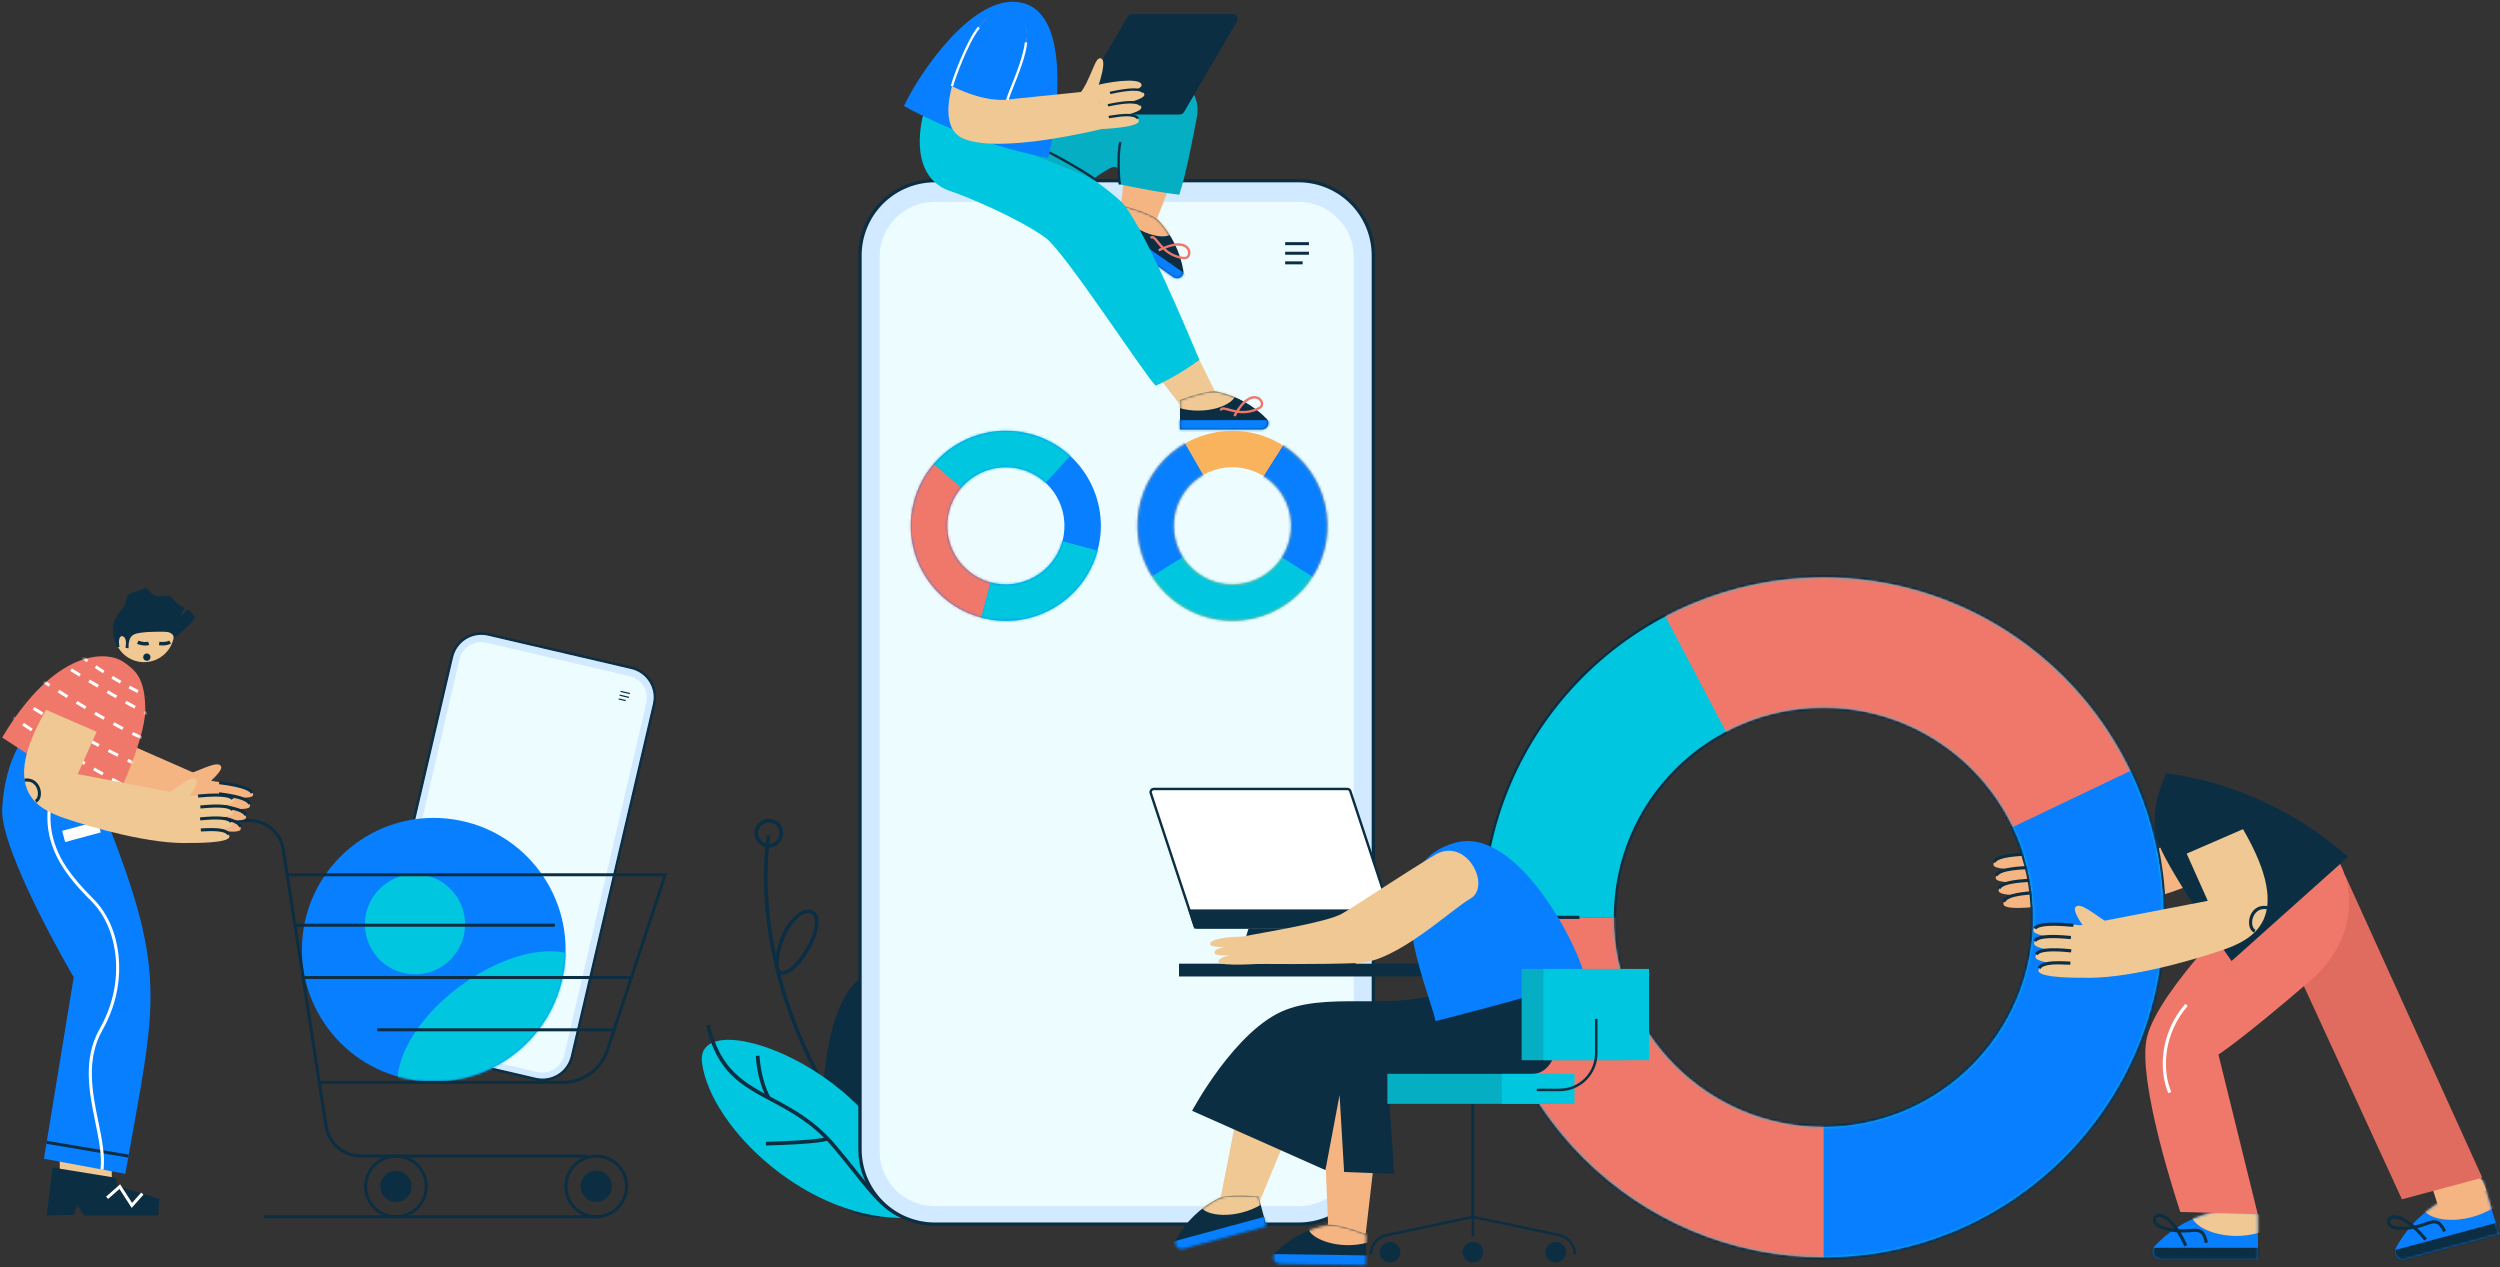 <?xml version="1.0" encoding="UTF-8"?> <svg xmlns="http://www.w3.org/2000/svg" width="1026" height="520" viewBox="0 0 1026 520" fill="none"><rect x="0" y="0" width="1026" height="520" fill="#333333" stroke="none"/> <path d="M373.168 499.824C348.542 499.824 333.864 501.868 337.755 447.167C340.48 408.896 352.044 395.789 366.22 398.462C380.396 401.136 390.212 424.78 384.624 458.45C379.839 487.074 373.168 499.824 373.168 499.824Z" fill="#0C2E43"></path> <path d="M350.545 466.466L351.782 465.566C327.54 432.101 319.171 400.527 316.425 379.935C313.445 357.615 316.236 343.019 316.267 342.871L314.764 342.575C314.733 342.723 311.896 357.513 314.892 380.063C317.657 400.865 326.088 432.714 350.545 466.466Z" fill="#0C2E43"></path> <path d="M321.278 400.093C321.487 400.094 321.696 400.075 321.902 400.037C327.418 399.096 335.955 385.957 335.955 378.412C335.955 374.72 333.91 373.299 332.034 373.202H331.794C326.84 373.202 319.366 380.927 317.807 395.865L319.34 396.023C320.905 381.009 328.251 374.736 331.809 374.736H331.963C334.105 374.848 334.427 377.087 334.427 378.412C334.427 381.678 332.612 386.479 329.688 390.932C326.891 395.19 323.737 398.171 321.651 398.528C320.987 398.641 320.158 398.574 319.606 397.041L318.159 397.552C318.896 399.648 320.256 400.093 321.278 400.093Z" fill="#0C2E43"></path> <path d="M373.167 499.823C332.177 501.526 291.657 463.097 288.104 436.175C284.551 409.254 373.167 442.903 373.167 499.823Z" fill="#00C7DF"></path> <path d="M373.039 500.554L373.3 499.021C365.274 497.625 359.374 490.217 351.205 479.972C348.649 476.797 345.806 473.198 342.636 469.502C334.278 459.753 325.209 454.917 317.203 450.648C305.521 444.421 295.43 439.038 291.345 420.552L289.847 420.879C294.08 440.061 304.463 445.592 316.482 452.003C324.365 456.205 333.301 460.97 341.471 470.499C344.625 474.175 347.483 477.764 350.003 480.928C358.387 491.485 364.44 499.082 373.039 500.554Z" fill="#0C2E43"></path> <path d="M314.841 451.032L316.186 450.29C312.065 442.847 311.707 433.369 311.707 433.272L310.174 433.323C310.204 433.721 310.542 443.261 314.841 451.032Z" fill="#0C2E43"></path> <path d="M314.35 470.126C336.706 469.523 339.702 468.148 339.968 467.994L339.201 466.665C339.119 466.701 336.026 468.005 314.309 468.593L314.35 470.126Z" fill="#0C2E43"></path> <path d="M315.515 347.809C316.683 347.809 317.825 347.463 318.796 346.814C319.767 346.165 320.523 345.243 320.97 344.164C321.417 343.085 321.534 341.898 321.306 340.753C321.079 339.607 320.516 338.555 319.69 337.729C318.865 336.904 317.812 336.341 316.667 336.113C315.522 335.886 314.334 336.003 313.255 336.449C312.177 336.896 311.254 337.653 310.606 338.624C309.957 339.595 309.61 340.737 309.61 341.905C309.612 343.47 310.234 344.971 311.341 346.078C312.448 347.185 313.95 347.808 315.515 347.809ZM315.515 337.539C316.38 337.539 317.225 337.795 317.944 338.276C318.663 338.756 319.223 339.439 319.554 340.238C319.885 341.037 319.971 341.916 319.802 342.764C319.633 343.612 319.216 344.391 318.604 345.002C317.992 345.613 317.213 346.029 316.365 346.197C315.516 346.366 314.637 346.278 313.839 345.947C313.04 345.615 312.358 345.054 311.878 344.335C311.399 343.615 311.143 342.769 311.144 341.905C311.145 340.746 311.607 339.636 312.426 338.817C313.246 337.999 314.357 337.539 315.515 337.539V337.539Z" fill="#0C2E43"></path> <path d="M850.111 350.985C842.453 345.253 834.124 337.547 831.674 340.489C829.722 342.834 843.878 356.376 843.878 356.376L850.111 350.985Z" fill="#F4B583"></path> <path d="M837.283 350.261C827.42 350.34 817.234 352.179 818.158 355.082C819.082 357.985 838.177 355.953 838.177 355.953L837.283 350.261Z" fill="#F4B583"></path> <path d="M818.865 354.105C819.998 351.608 829.277 351.285 832.324 351.181L832.28 349.873C823.071 350.191 818.703 351.294 817.675 353.565L818.865 354.105Z" fill="#0C2E43"></path> <path d="M917 325.5C898.001 342.15 880.071 351.612 880.071 351.612C880.071 351.612 843.163 351.107 837.175 350.361L838.918 371.784C838.918 371.784 872.723 371.422 886.98 367.399C911.361 360.526 937.242 341.091 937.242 341.091L917 325.5Z" fill="#F4B583"></path> <path d="M838.216 355.753C828.352 355.831 818.167 357.671 819.095 360.573C820.023 363.476 839.109 361.445 839.109 361.445L838.216 355.753Z" fill="#F4B583"></path> <path d="M819.811 359.593C820.944 357.095 830.219 356.773 833.265 356.668L833.222 355.361C824.017 355.679 819.649 356.782 818.616 359.052L819.811 359.593Z" fill="#0C2E43"></path> <path d="M839.432 360.983C829.569 361.057 819.383 362.897 820.307 365.778C821.231 368.659 840.325 366.649 840.325 366.649L839.432 360.983Z" fill="#F4B583"></path> <path d="M821.022 364.827C822.155 362.33 831.434 362.007 834.481 361.903L834.437 360.595C825.228 360.913 820.861 362.016 819.832 364.287L821.022 364.827Z" fill="#0C2E43"></path> <path d="M840.169 365.708C831.478 366.035 821.231 368.38 822.255 371.243C823.28 374.107 839.96 371.627 839.96 371.627L840.169 365.708Z" fill="#F4B583"></path> <path d="M822.952 370.284C823.784 368.223 828.309 367.469 834.842 366.967L834.742 365.66C827.332 366.227 822.834 367.085 821.74 369.787L822.952 370.284Z" fill="#0C2E43"></path> <path d="M748.869 462.037V462.049C795.897 461.78 833.938 423.574 833.938 376.482C833.938 329.224 795.627 290.914 748.369 290.914C701.111 290.914 662.801 329.224 662.801 376.482C662.801 423.74 701.111 462.037 748.369 462.037H748.869ZM748.369 236.5C825.683 236.5 888.343 299.173 888.343 376.474C888.343 453.774 825.67 516.447 748.369 516.447C671.069 516.447 608.396 453.774 608.396 376.474C608.396 299.173 671.056 236.5 748.369 236.5Z" stroke="#0C2E43"></path> <path d="M748.369 237C825.407 237 887.843 299.449 887.843 376.474C887.843 453.498 825.394 515.947 748.369 515.947C671.345 515.947 608.896 453.498 608.896 376.474C608.896 299.449 671.332 237 748.369 237ZM748.369 462.55C795.904 462.55 834.437 424.017 834.437 376.482C834.437 328.948 795.904 290.414 748.369 290.414C700.835 290.414 662.301 328.948 662.301 376.482C662.301 424.017 700.835 462.537 748.369 462.537V462.55Z" fill="#00C7DF"></path> <mask id="mask0" maskUnits="userSpaceOnUse" x="608" y="237" width="280" height="279"> <path d="M748.369 237C825.407 237 887.843 299.449 887.843 376.474C887.843 453.498 825.394 515.947 748.369 515.947C671.345 515.947 608.896 453.498 608.896 376.474C608.896 299.449 671.332 237 748.369 237ZM748.369 462.55C795.904 462.55 834.437 424.017 834.437 376.482C834.437 328.948 795.904 290.414 748.369 290.414C700.835 290.414 662.301 328.948 662.301 376.482C662.301 424.017 700.835 462.537 748.369 462.537V462.55Z" fill="white"></path> </mask> <g mask="url(#mask0)"> <path d="M585.256 376.482H748.371V539.597H585.256V376.482Z" fill="#3424C7"></path> <path d="M748.369 577.93V376.482L667.557 222.678L898.059 236.996L987.283 515.489L748.369 577.93Z" fill="#F0786B"></path> <path d="M748.37 376.482L911.197 298.77L894.796 472.615L748.37 547.895V376.482Z" fill="#077FFF"></path> <path d="M748.371 539.597H585.256L604.504 376.482H748.371V539.597Z" fill="#F0786B"></path> </g> <path d="M608.887 375.829H648.201V377.136H608.887V375.829Z" fill="#0C2E43"></path> <path d="M1002.88 492.611C992.339 498.064 986.346 506.411 983.264 512.177C982.961 512.739 982.828 513.377 982.883 514.014C982.939 514.65 983.179 515.256 983.575 515.758C983.971 516.259 984.505 516.633 985.111 516.834C985.718 517.035 986.369 517.054 986.986 516.889L1025.65 506.502L1018.93 484.247C1018.93 484.247 1007.5 490.21 1002.88 492.611Z" fill="#077FFF"></path> <mask id="mask1" maskUnits="userSpaceOnUse" x="982" y="484" width="44" height="33"> <path d="M1002.88 492.611C992.339 498.064 986.346 506.411 983.264 512.177C982.961 512.739 982.828 513.377 982.883 514.014C982.939 514.65 983.179 515.256 983.575 515.758C983.971 516.259 984.505 516.633 985.111 516.834C985.718 517.035 986.369 517.054 986.986 516.889L1025.65 506.502L1018.93 484.247C1018.93 484.247 1007.5 490.21 1002.88 492.611Z" fill="white"></path> </mask> <g mask="url(#mask1)"> <path d="M994.562 495.846C996.013 501.246 1011.36 503.199 1023.46 495.606C1035.57 488.013 1023.19 472.602 1023.19 472.602L994.562 495.846Z" fill="#F4B583"></path> <path d="M1035.27 506.634L982.104 520.909L980.184 513.758L1033.35 499.482L1035.27 506.634Z" fill="#0C2E43"></path> </g> <path d="M995.242 478.128L1000.83 495.723L1020.43 488.523L1013.37 473.412L995.242 478.128Z" fill="#F4B583"></path> <path d="M962.487 359.323L1018.73 483.328L985.758 492.198L935.007 381.848L962.487 359.323Z" fill="#E06C5F"></path> <path d="M995.015 509.174L996.021 508.302C994.793 506.81 993.484 505.387 992.099 504.039C993.48 503.695 994.666 503.285 995.703 502.924C999.251 501.69 1000.58 501.233 1002.71 505.652L1003.88 505.086C1001.27 499.611 998.872 500.439 995.276 501.69C993.853 502.208 992.397 502.632 990.918 502.959C985.225 497.903 982.065 498.6 981.089 499.036C980.569 499.251 980.137 499.635 979.861 500.126C979.586 500.617 979.484 501.187 979.572 501.743C979.76 502.889 980.841 504.314 983.286 504.571C985.699 504.846 988.138 504.772 990.53 504.349C992.13 505.856 993.629 507.468 995.015 509.174V509.174ZM989.279 503.281C987.348 503.527 985.395 503.543 983.46 503.329C981.752 503.146 981.015 502.279 980.906 501.586C980.861 501.313 980.912 501.033 981.052 500.794C981.191 500.555 981.409 500.373 981.669 500.278C981.987 500.112 984.419 499.254 989.279 503.259V503.281Z" fill="#0C2E43"></path> <path d="M908.328 497.558C896.739 500.086 888.785 506.594 884.295 511.362C883.857 511.826 883.564 512.408 883.453 513.037C883.342 513.666 883.417 514.313 883.67 514.9C883.922 515.486 884.341 515.986 884.874 516.337C885.408 516.688 886.032 516.875 886.671 516.875H926.721L926.595 498.238C926.595 498.238 913.428 496.447 908.328 497.558Z" fill="#077FFF"></path> <mask id="mask2" maskUnits="userSpaceOnUse" x="883" y="497" width="44" height="20"> <path d="M908.328 497.558C896.739 500.086 888.785 506.594 884.295 511.362C883.857 511.826 883.564 512.408 883.453 513.037C883.342 513.666 883.417 514.313 883.67 514.9C883.922 515.486 884.341 515.986 884.874 516.337C885.408 516.688 886.032 516.875 886.671 516.875H926.721L926.595 498.238C926.595 498.238 913.428 496.447 908.328 497.558Z" fill="white"></path> </mask> <g mask="url(#mask2)"> <path d="M899.477 498.535C899.477 504.122 913.79 509.993 927.45 505.8C941.11 501.607 916.24 494.202 916.24 494.202L899.477 498.535Z" fill="#F0C894"></path> <path d="M935.946 519.491H880.898V512.085H935.946V519.491Z" fill="#0C2E43"></path> </g> <path d="M896.46 511.506L897.65 510.961C896.856 509.204 895.967 507.491 894.987 505.831C896.412 505.857 897.659 505.77 898.757 505.687C902.501 505.417 903.904 505.316 904.815 510.141L906.097 509.902C904.972 503.93 902.466 504.109 898.687 504.384C897.185 504.521 895.674 504.554 894.167 504.484C889.979 498.125 886.758 497.994 885.686 498.168C885.125 498.237 884.604 498.493 884.208 498.896C883.812 499.299 883.564 499.825 883.506 500.387C883.384 501.538 884.06 503.198 886.357 504.083C888.615 504.971 890.988 505.531 893.405 505.748C894.55 507.597 895.571 509.52 896.46 511.506ZM886.139 499.441C886.945 499.441 889.286 499.877 892.45 504.327C890.522 504.064 888.631 503.572 886.819 502.863C885.215 502.244 884.731 501.215 884.801 500.522C884.829 500.247 884.952 499.991 885.148 499.797C885.345 499.603 885.602 499.483 885.877 499.459C885.964 499.445 886.051 499.44 886.139 499.441V499.441Z" fill="#0C2E43"></path> <path d="M946.247 340.746C966.697 350.156 972.42 381.616 948.125 402.498C918.696 427.778 910.437 432.764 910.437 432.764L926.564 498.238L894.816 497.405C894.816 497.405 876.615 443.586 881.165 425.516C886.208 405.466 924.127 369.085 924.127 369.085L946.247 340.746Z" fill="#F0786B"></path> <path d="M889.874 448.651L891.077 448.141C887.281 439.184 887.777 424.322 897.846 412.837L896.865 411.965C886.422 423.881 885.921 439.332 889.874 448.651Z" fill="white"></path> <path d="M963.62 351.684C928.203 320.202 889.116 317.468 889.116 317.468C889.116 317.468 880.591 333.217 886.039 346.624C891.488 360.031 915.835 394.409 915.835 394.409L963.62 351.684Z" fill="#0C2E43"></path> <path d="M864.943 378.626C859.678 375.432 853.706 369.944 851.762 372.298C849.818 374.651 860.004 386.642 860.004 386.642L864.943 378.626Z" fill="#F0C894"></path> <path d="M854.151 379.782C844.362 378.553 834.01 379.023 834.538 382.026C835.065 385.029 854.26 385.561 854.26 385.561L854.151 379.782Z" fill="#F0C894"></path> <path d="M835.666 381.412C836.102 380.701 838.482 379.18 850.873 380.401L851 379.093C836.464 377.663 835.03 379.965 834.555 380.714L835.666 381.412Z" fill="#0C2E43"></path> <path d="M854.4 385.134C844.611 383.909 834.259 384.38 834.809 387.378C835.358 390.377 854.531 390.917 854.531 390.917L854.4 385.134Z" fill="#F0C894"></path> <path d="M835.641 386.511C836.312 385.443 839.315 384.393 849.837 385.426L849.967 384.118C840.601 383.199 835.841 383.722 834.534 385.814L835.641 386.511Z" fill="#0C2E43"></path> <path d="M854.984 390.621C845.195 389.392 834.843 389.863 835.37 392.866C835.898 395.869 855.093 396.401 855.093 396.401L854.984 390.621Z" fill="#F0C894"></path> <path d="M836.229 391.99C837.68 389.667 846.92 390.573 849.954 390.874L850.084 389.567C840.932 388.669 836.438 389.183 835.122 391.31L836.229 391.99Z" fill="#0C2E43"></path> <path d="M855.093 395.416C846.432 394.588 835.963 395.56 836.604 398.532C837.245 401.505 854.099 401.256 854.099 401.256L855.093 395.416Z" fill="#F0C894"></path> <path d="M837.419 397.656C838.521 395.725 843.085 395.573 849.644 395.943L849.719 394.636C842.309 394.2 837.728 394.47 836.285 397.007L837.419 397.656Z" fill="#0C2E43"></path> <path d="M920.531 340.284C941.954 377.088 924.58 385.679 911.784 390.015C898.987 394.352 872.239 402.084 854.081 401.239L852.961 379.925L906.065 369.7L897.409 350.326L920.531 340.284Z" fill="#F0C894"></path> <path d="M925.134 382.75L925.622 381.534C924.454 381.067 923.957 379.019 924.506 376.966C924.794 375.916 926.049 372.529 930.303 373.152L930.495 371.845C926.263 371.226 923.957 373.902 923.247 376.613C922.536 379.324 923.316 382.022 925.134 382.75Z" fill="#0C2E43"></path> <path d="M532.968 74.143H383.599C366.667 74.143 352.941 87.87 352.941 104.802V471.736C352.941 488.668 366.667 502.395 383.599 502.395H532.968C549.9 502.395 563.627 488.668 563.627 471.736V104.802C563.627 87.87 549.9 74.143 532.968 74.143Z" fill="#D2EAFF"></path> <path d="M532.967 503.083H383.598C375.288 503.073 367.32 499.767 361.443 493.891C355.567 488.014 352.261 480.046 352.251 471.736V104.802C352.261 96.491 355.567 88.524 361.443 82.647C367.32 76.771 375.288 73.465 383.598 73.455H532.967C541.277 73.465 549.245 76.771 555.121 82.647C560.998 88.524 564.304 96.491 564.313 104.802V471.736C564.304 480.046 560.998 488.014 555.121 493.891C549.245 499.767 541.277 503.073 532.967 503.083V503.083ZM383.598 74.831C375.652 74.841 368.035 78.002 362.416 83.62C356.798 89.239 353.637 96.856 353.627 104.802V471.736C353.636 479.682 356.796 487.3 362.415 492.919C368.034 498.538 375.652 501.698 383.598 501.707H532.967C540.913 501.698 548.531 498.538 554.15 492.919C559.769 487.3 562.929 479.682 562.937 471.736V104.802C562.929 96.856 559.769 89.238 554.15 83.619C548.531 78 540.913 74.84 532.967 74.831H383.598Z" fill="#0C2E43"></path> <path d="M532.966 82.848H383.597C380.627 82.848 377.686 83.433 374.942 84.57C372.198 85.707 369.705 87.373 367.605 89.473C365.505 91.574 363.839 94.067 362.703 96.811C361.567 99.556 360.982 102.497 360.983 105.467V472.401C360.982 475.371 361.567 478.312 362.703 481.056C363.839 483.801 365.505 486.294 367.605 488.395C369.705 490.495 372.198 492.161 374.942 493.298C377.686 494.435 380.627 495.02 383.597 495.02H532.966C538.965 495.02 544.718 492.637 548.96 488.395C553.202 484.153 555.585 478.4 555.585 472.401V105.467C555.585 99.468 553.202 93.715 548.96 89.473C544.718 85.231 538.965 82.848 532.966 82.848Z" fill="#ECFCFF"></path> <path d="M537.201 99.376H527.432V100.607H537.201V99.376Z" fill="#0C2E43"></path> <path d="M537.201 103.315H527.433V104.546H537.201V103.315Z" fill="#0C2E43"></path> <path d="M534.604 107.258H527.433V108.489H534.604V107.258Z" fill="#0C2E43"></path> <path d="M464.795 140.903L484.305 166.135L498.639 160.651L482.811 128.645L464.795 140.903Z" fill="#F0C894"></path> <path d="M499.654 160.763C507.313 162.391 514.32 166.244 519.795 171.841C521.448 173.517 520.209 176.264 517.812 176.264H484.256V164.178C484.256 164.178 495.393 159.874 499.654 160.763Z" fill="#0C2E43"></path> <mask id="mask3" maskUnits="userSpaceOnUse" x="484" y="160" width="37" height="17"> <path d="M499.654 160.763C507.313 162.391 514.32 166.244 519.795 171.841C521.448 173.517 520.209 176.264 517.812 176.264H484.256V164.178C484.256 164.178 495.393 159.874 499.654 160.763Z" fill="white"></path> </mask> <g mask="url(#mask3)"> <path d="M507.099 161.547C507.099 166.033 495.103 170.743 483.655 167.378C472.207 164.013 493.047 158.072 493.047 158.072L507.099 161.547Z" fill="#F0C894"></path> <path d="M476.527 172.423H522.662V178.366H476.527V172.423Z" fill="#077FFF"></path> </g> <path d="M507.064 170.984C507.351 170.44 507.634 169.932 507.914 169.46C511.097 169.939 514.349 169.359 517.17 167.808C517.62 167.579 517.984 167.21 518.204 166.755C518.425 166.301 518.491 165.787 518.393 165.292C518.161 163.94 516.961 162.836 515.477 162.601C512.145 162.075 509.196 165.576 507.418 168.379C506.398 168.189 505.389 167.947 504.393 167.655C502.83 167.222 501.798 166.935 501.114 167.394C500.951 167.512 500.817 167.664 500.721 167.84C500.625 168.017 500.569 168.212 500.559 168.413L501.55 168.528C501.57 168.366 501.61 168.26 501.676 168.217C501.98 168.013 503.074 168.317 504.135 168.611C504.912 168.826 505.835 169.084 506.872 169.272C506.605 169.731 506.373 170.151 506.188 170.508L507.064 170.984ZM514.859 163.55C515.017 163.55 515.175 163.562 515.332 163.586C515.832 163.647 516.301 163.86 516.675 164.196C517.049 164.533 517.311 164.977 517.424 165.467C517.488 165.758 517.451 166.062 517.32 166.33C517.19 166.597 516.972 166.813 516.704 166.941C514.202 168.33 511.325 168.889 508.486 168.538C511.262 164.274 513.606 163.55 514.859 163.55Z" fill="#F0786B"></path> <path d="M462.869 56.568L459.894 86.17L474.779 89.909L485.711 61.923L462.869 56.568Z" fill="#F4B583"></path> <path d="M475.546 90.583C480.881 96.313 484.403 103.492 485.671 111.218C486.058 113.532 483.473 115.079 481.503 113.697L454.039 94.431L460.981 84.514C460.981 84.514 472.571 87.41 475.546 90.583Z" fill="#0C2E43"></path> <mask id="mask4" maskUnits="userSpaceOnUse" x="454" y="84" width="32" height="31"> <path d="M475.546 90.583C480.881 96.313 484.403 103.492 485.671 111.218C486.058 113.532 483.473 115.079 481.503 113.697L454.039 94.431L460.981 84.514C460.981 84.514 472.571 87.41 475.546 90.583Z" fill="white"></path> </mask> <g mask="url(#mask4)"> <path d="M481.182 95.496C478.607 99.168 466.078 96.133 458.637 86.805C451.196 77.476 471.675 84.58 471.675 84.58L481.182 95.496Z" fill="#F4B583"></path> <path d="M449.921 86.833L487.689 113.327L484.275 118.193L446.508 91.699L449.921 86.833Z" fill="#077FFF"></path> </g> <path d="M486.156 106.424C486.607 106.427 487.049 106.299 487.428 106.055C487.806 105.81 488.105 105.461 488.288 105.049C488.563 104.394 488.63 103.671 488.479 102.977C488.328 102.283 487.967 101.653 487.445 101.171C485.019 98.828 480.603 100.001 477.528 101.274C476.802 100.533 476.115 99.755 475.469 98.943C474.437 97.694 473.76 96.864 472.933 96.847C472.733 96.853 472.537 96.902 472.358 96.991C472.178 97.08 472.021 97.207 471.895 97.363L472.636 98.024C472.704 97.933 472.802 97.868 472.914 97.842C473.284 97.842 474.004 98.728 474.702 99.578C475.214 100.203 475.823 100.94 476.56 101.7C476.077 101.922 475.647 102.133 475.287 102.318L475.743 103.198C476.292 102.916 476.815 102.662 477.313 102.437C479.643 104.661 482.64 106.055 485.842 106.404C485.946 106.417 486.051 106.424 486.156 106.424V106.424ZM483.488 100.804C485.323 100.804 486.302 101.439 486.758 101.879C487.132 102.215 487.394 102.658 487.508 103.149C487.621 103.639 487.581 104.152 487.392 104.619C487.28 104.9 487.075 105.134 486.811 105.282C486.547 105.43 486.24 105.483 485.941 105.432C483.096 105.132 480.419 103.938 478.295 102.021C480.527 101.135 482.216 100.824 483.488 100.824V100.804Z" fill="#F0786B"></path> <path d="M492.223 147.699C486.612 151.826 480.603 155.382 474.286 158.314C469.218 153.104 436.879 103.248 429.137 97.625C418.228 89.691 397.072 80.742 390.351 78.564C373.38 73.053 377.346 51.897 379.33 45.507C387.485 47.269 417.127 59.279 422.965 58.839C431.451 62.584 447.173 71.166 459.771 82.418C468.256 89.989 488.652 139.27 492.223 147.699Z" fill="#00C7DF"></path> <path d="M483.984 79.912C477.799 79.225 469.833 77.777 459.595 75.695C459.073 66.634 459.076 66.277 448.498 73.506C441.1 70.078 422.522 62.971 414.919 60.244C422.191 52.31 465.142 31.649 474.894 30.988C484.646 30.327 493.075 37.93 491.257 47.675C489.439 57.421 486.629 71.979 483.984 79.912Z" fill="#05AEC2"></path> <path d="M421.438 1.773C400.797 -6.032 376.296 31.666 371 43.53C390.685 54.168 410.007 60.912 430.142 64.839C432.939 54.578 440.489 8.979 421.438 1.773Z" fill="#077FFF"></path> <path d="M459.113 75.804L460.078 75.582C459.549 73.268 459.176 62.23 460.296 58.432L459.344 58.151C458.174 62.161 458.551 73.367 459.113 75.804Z" fill="#0C2E43"></path> <path d="M462.815 6.774C463.173 6.16 463.831 5.782 464.542 5.782H505.934C507.478 5.782 508.44 7.458 507.661 8.791L485.919 46.003C485.561 46.617 484.903 46.995 484.192 46.995H442.803C441.259 46.995 440.297 45.319 441.076 43.986L462.815 6.774Z" fill="#0C2E43"></path> <path d="M401.719 11.28C391.991 25.779 383.145 50.849 394.714 56.568C409.233 63.748 452.534 52.842 452.534 52.842L450.62 35.712L443.702 37.739L413.716 40.829C413.716 40.829 416.36 35.011 421.087 17.409C424.003 6.539 410.241 -1.434 401.719 11.28Z" fill="#F0C894"></path> <path d="M402.496 10.202C396.444 18.595 391.971 27.997 390.679 35.382C405.197 42.562 413.716 40.829 413.716 40.829C413.716 40.829 416.36 35.011 421.088 17.409C424.003 6.539 411.256 -1.953 402.496 10.202Z" fill="#077FFF"></path> <path d="M442.597 39.203C448.217 32.38 449.338 22.063 452.184 24.169C454.452 25.845 449.662 38.446 449.662 38.446L442.597 39.203Z" fill="#F0C894"></path> <path d="M450.286 34.889C459.159 32.793 468.719 32.208 468.511 35.018C468.302 37.828 450.739 40.215 450.739 40.215L450.286 34.889Z" fill="#F0C894"></path> <path d="M450.901 39.041C460.055 36.823 469.899 36.115 469.648 38.942C469.397 41.768 451.298 44.39 451.298 44.39L450.901 39.041Z" fill="#F0C894"></path> <path d="M455.672 38.608C458.538 37.993 467.241 36.119 468.894 38.158L469.668 37.54C468.26 35.775 464.015 35.805 455.453 37.639L455.672 38.608Z" fill="#0C2E43"></path> <path d="M450.175 44.066C459.05 41.973 468.607 41.385 468.399 44.198C468.191 47.011 450.627 49.391 450.627 49.391L450.175 44.066Z" fill="#F0C894"></path> <path d="M454.799 43.699C457.575 43.12 466.038 41.365 467.628 43.411L468.408 42.8C467.016 41.025 462.888 41.005 454.597 42.727L454.799 43.699Z" fill="#0C2E43"></path> <path d="M450.085 48.671C457.959 47.057 467.674 46.912 467.38 49.709C467.086 52.505 451.304 52.995 451.304 52.995L450.085 48.671Z" fill="#F0C894"></path> <path d="M466.634 48.938L467.437 48.36C465.893 46.215 461.695 46.439 454.965 47.547L455.126 48.538C461.149 47.533 465.401 47.226 466.634 48.938Z" fill="#0C2E43"></path> <path d="M448.68 73.728L449.265 72.924C444.574 69.516 434.145 63.761 430.915 62.161L430.472 63.047C433.682 64.64 444.036 70.353 448.68 73.728Z" fill="#0C2E43"></path> <path d="M413.878 41.147C414.255 39.825 415.084 37.739 416.046 35.342C418.116 30.192 420.952 23.134 421.583 17.462L420.592 17.352C419.974 22.889 417.17 29.874 415.121 34.972C414.149 37.395 413.309 39.487 412.916 40.879L413.878 41.147Z" fill="white"></path> <path d="M391.161 35.491C391.842 32.516 397.478 17.171 402.103 11.597L401.339 10.962C396.622 16.651 390.883 32.261 390.196 35.269L391.161 35.491Z" fill="white"></path> <path d="M529.766 462.191L516.96 493.073L500.955 491.462L508.175 454.74L529.766 462.191Z" fill="#F0C894"></path> <path d="M499.959 491.854C492.659 495.604 486.629 501.427 482.627 508.591C481.416 510.741 483.424 513.179 485.848 512.521L519.792 503.305L516.473 491.08C516.473 491.08 504.025 489.785 499.959 491.854Z" fill="#0C2E43"></path> <mask id="mask5" maskUnits="userSpaceOnUse" x="478" y="487" width="42" height="27"> <path d="M499.959 491.854C492.659 495.604 486.629 501.427 482.627 508.591C481.416 510.741 483.424 513.179 485.848 512.521L519.792 503.305L516.473 491.08C516.473 491.08 504.025 489.785 499.959 491.854Z" fill="white"></path> </mask> <g mask="url(#mask5)"> <path d="M492.643 494.692C493.875 499.229 507.304 500.7 517.959 494.151C528.615 487.603 505.904 487.318 505.904 487.318L492.643 494.692Z" fill="#F0C894"></path> <path d="M526.555 497.297L479.888 509.967L481.52 515.979L528.187 503.309L526.555 497.297Z" fill="#077FFF"></path> </g> <path d="M566.73 452.412L560.506 506.216L545.213 506.216L542.622 444.551L566.73 452.412Z" fill="#F4B583"></path> <path d="M544.648 502.761C536.598 504.353 529.196 508.288 523.375 514.072C521.617 515.805 522.876 518.702 525.388 518.737L560.557 519.235L560.736 506.568C560.736 506.568 549.127 501.892 544.648 502.761Z" fill="#0C2E43"></path> <mask id="mask6" maskUnits="userSpaceOnUse" x="522" y="502" width="39" height="18"> <path d="M544.648 502.761C536.598 504.353 529.196 508.288 523.375 514.072C521.617 515.805 522.876 518.702 525.388 518.737L560.557 519.235L560.736 506.568C560.736 506.568 549.127 501.892 544.648 502.761Z" fill="white"></path> </mask> <g mask="url(#mask6)"> <path d="M536.834 503.472C536.767 508.173 549.27 513.288 561.318 509.931C573.366 506.573 551.613 500.039 551.613 500.039L536.834 503.472Z" fill="#F4B583"></path> <path d="M568.714 515.323L520.362 514.64L520.274 520.869L568.626 521.553L568.714 515.323Z" fill="#077FFF"></path> </g> <path d="M636.525 401.313C643.229 421.299 639.75 440.765 628.663 440.765C617.575 440.765 569.385 440.716 569.385 440.716L572.192 481.765L551.624 480.993L549.76 449.413L543.956 480.216L489.238 455.872C489.238 455.872 507.072 422.352 527.643 414.442C548.214 406.532 576.845 416.202 596.595 404.792C616.345 393.382 636.525 401.313 636.525 401.313Z" fill="#0C2E43"></path> <path d="M483.868 395.492H594.398V400.745H483.868V395.492Z" fill="#0C2E43"></path> <path d="M491.43 380.606H570.808C571.707 380.606 572.343 379.727 572.061 378.873L554.171 324.697C553.992 324.156 553.487 323.791 552.918 323.791H473.54C472.641 323.791 472.005 324.67 472.287 325.524L490.177 379.701C490.356 380.241 490.861 380.606 491.43 380.606Z" fill="white" stroke="#0C2E43"></path> <path d="M573.325 381.106H490.115L487.62 373.227H570.83L573.325 381.106Z" fill="#0C2E43"></path> <path d="M507.807 395.732H534.483L539.06 381.106H512.387L507.807 395.732Z" fill="#0C2E43"></path> <path d="M512.657 395.212H556.371V396.252H512.657V395.212Z" fill="#0C2E43"></path> <path d="M597.281 345.844C563.186 355.293 585.5 403.594 589.194 419.071C614.81 412.488 627.803 408.898 650.64 401.976C648.807 389.966 623.004 338.72 597.281 345.844Z" fill="#077FFF"></path> <path d="M562.078 514.845H563.117C563.124 513.099 563.728 511.408 564.828 510.053C565.929 508.698 567.46 507.76 569.167 507.395L604.987 499.852V446.863H603.948V499.01L568.952 506.376C567.012 506.792 565.272 507.858 564.022 509.398C562.771 510.939 562.085 512.861 562.078 514.845V514.845Z" fill="#0C2E43"></path> <path d="M603.948 499.429H604.987V507.489H603.948V499.429Z" fill="#0C2E43"></path> <path d="M570.462 518.126C568.126 518.126 566.232 516.232 566.232 513.895C566.232 511.559 568.126 509.665 570.462 509.665C572.799 509.665 574.693 511.559 574.693 513.895C574.693 516.232 572.799 518.126 570.462 518.126Z" fill="#0C2E43"></path> <path d="M645.818 514.845H646.857C646.85 512.861 646.165 510.94 644.915 509.399C643.665 507.859 641.926 506.792 639.986 506.376L604.991 499.01V446.863H603.951V499.849L639.772 507.395C641.478 507.76 643.009 508.699 644.108 510.054C645.208 511.409 645.812 513.099 645.818 514.845V514.845Z" fill="#0C2E43"></path> <path d="M638.472 518.126C636.136 518.126 634.242 516.232 634.242 513.895C634.242 511.559 636.136 509.665 638.472 509.665C640.809 509.665 642.703 511.559 642.703 513.895C642.703 516.232 640.809 518.126 638.472 518.126Z" fill="#0C2E43"></path> <path d="M604.467 518.126C602.13 518.126 600.236 516.232 600.236 513.895C600.236 511.559 602.13 509.665 604.467 509.665C606.803 509.665 608.698 511.559 608.698 513.895C608.698 516.232 606.803 518.126 604.467 518.126Z" fill="#0C2E43"></path> <path d="M667.864 435.1H624.487V397.654H667.864V435.1Z" fill="#05AEC2"></path> <path d="M676.787 435.1H633.41V397.654H676.787V435.1Z" fill="#00C7DF"></path> <path d="M639.549 453.017H569.381V440.716H639.549V453.017Z" fill="#05AEC2"></path> <path d="M646.175 453.017H616.366V440.716H646.175V453.017Z" fill="#00C7DF"></path> <path d="M630.683 447.827H640.118C644.23 447.821 648.172 446.184 651.078 443.275C653.985 440.366 655.618 436.423 655.62 432.311V418.143H654.58V432.311C654.576 436.145 653.051 439.822 650.339 442.533C647.628 445.245 643.952 446.771 640.118 446.777H630.683V447.827Z" fill="#0C2E43"></path> <path d="M603.473 368.778C612.236 363.719 601.837 343.086 588.844 350.882C575.851 358.678 557.012 371.356 550.834 374.925C544.656 378.494 519.605 382.496 509.667 384.405C500.125 386.238 508.125 395.191 516.639 395.576C516.639 395.576 541.801 395.88 557.566 395.229C573.332 394.578 595.202 373.549 603.473 368.778Z" fill="#F0C894"></path> <path d="M509.667 384.405C502.949 384.432 496.012 385.648 496.667 387.606C497.322 389.564 510.305 388.258 510.305 388.258L509.667 384.405Z" fill="#F0C894"></path> <path d="M511.03 387.835C504.529 387.901 497.808 389.155 498.431 391.106C499.055 393.057 511.626 391.681 511.626 391.681L511.03 387.835Z" fill="#F0C894"></path> <path d="M511.878 391.078C506.15 391.31 499.404 392.904 500.097 394.831C500.79 396.757 518.808 395.441 518.808 395.441L511.878 391.078Z" fill="#F0C894"></path> <path d="M259.22 274.071L200.349 260.34C193.676 258.783 187.004 262.931 185.447 269.605L151.717 414.225C150.16 420.898 154.308 427.57 160.982 429.127L219.852 442.858C226.526 444.414 233.198 440.266 234.754 433.592L268.485 288.973C270.042 282.299 265.893 275.627 259.22 274.071Z" fill="#D2EAFF"></path> <path d="M219.787 443.127L160.917 429.396C157.642 428.628 154.806 426.593 153.03 423.737C151.254 420.88 150.684 417.436 151.444 414.16L185.174 269.54C185.942 266.265 187.977 263.429 190.834 261.653C193.69 259.877 197.134 259.307 200.411 260.067L259.281 273.798C262.556 274.565 265.392 276.601 267.168 279.457C268.944 282.313 269.515 285.757 268.754 289.034L235.024 433.654C234.256 436.928 232.221 439.765 229.364 441.541C226.508 443.316 223.064 443.887 219.787 443.127V443.127ZM200.284 260.609C197.152 259.882 193.859 260.428 191.128 262.126C188.397 263.824 186.451 266.536 185.717 269.666L151.986 414.286C151.259 417.419 151.804 420.712 153.502 423.443C155.2 426.174 157.912 428.12 161.043 428.854L219.914 442.584C223.047 443.312 226.34 442.766 229.071 441.068C231.802 439.37 233.748 436.658 234.481 433.527L268.212 288.907C268.939 285.775 268.394 282.482 266.696 279.751C264.998 277.02 262.286 275.074 259.155 274.34L200.284 260.609Z" fill="#0C2E43" stroke="#0C2E43" stroke-width="0.5"></path> <path d="M258.418 277.499L199.547 263.768C198.376 263.495 197.163 263.456 195.977 263.651C194.791 263.847 193.656 264.275 192.635 264.91C191.614 265.544 190.728 266.374 190.028 267.351C189.328 268.328 188.827 269.434 188.555 270.604L154.824 415.224C154.551 416.395 154.511 417.608 154.706 418.794C154.902 419.98 155.329 421.116 155.964 422.137C156.598 423.158 157.428 424.043 158.405 424.744C159.382 425.444 160.487 425.945 161.658 426.218L220.528 439.949C222.893 440.5 225.379 440.09 227.441 438.808C229.503 437.526 230.971 435.478 231.523 433.113L265.253 288.493C265.805 286.129 265.394 283.642 264.112 281.581C262.831 279.519 260.782 278.051 258.418 277.499Z" fill="#ECFCFF"></path> <path d="M258.567 284.403L254.717 283.505L254.604 283.99L258.454 284.888L258.567 284.403Z" fill="#0C2E43"></path> <path d="M258.205 285.955L254.355 285.057L254.242 285.542L258.092 286.44L258.205 285.955Z" fill="#0C2E43"></path> <path d="M256.819 287.271L253.993 286.611L253.88 287.096L256.706 287.756L256.819 287.271Z" fill="#0C2E43"></path> <path d="M231.506 397.867C235.978 368.323 215.652 340.748 186.108 336.276C156.564 331.804 128.989 352.129 124.517 381.673C120.045 411.217 140.371 438.793 169.915 443.264C199.459 447.736 227.034 427.411 231.506 397.867Z" fill="#077FFF"></path> <mask id="mask7" maskUnits="userSpaceOnUse" x="116" y="328" width="124" height="124"> <path d="M231.506 397.867C235.978 368.323 215.652 340.748 186.108 336.276C156.564 331.804 128.989 352.129 124.517 381.673C120.045 411.217 140.371 438.793 169.915 443.264C199.459 447.736 227.034 427.411 231.506 397.867Z" fill="white"></path> </mask> <g mask="url(#mask7)"> <path d="M219.201 445.646C240.181 430.183 250.416 408.458 242.061 397.124C233.707 385.789 209.927 389.136 188.947 404.6C167.968 420.063 157.733 441.788 166.087 453.122C174.442 464.457 198.222 461.11 219.201 445.646Z" fill="#00C7DF"></path> </g> <path d="M182.506 395.863C191.641 389.13 193.588 376.267 186.855 367.133C180.122 357.998 167.259 356.051 158.124 362.784C148.99 369.517 147.043 382.38 153.776 391.515C160.509 400.649 173.372 402.596 182.506 395.863Z" fill="#00C7DF"></path> <path d="M240.914 475.086H148.255C144.61 475.102 141.08 473.806 138.313 471.433C135.545 469.061 133.724 465.771 133.183 462.166L115.627 348.675C115.152 345.526 113.56 342.654 111.142 340.582C108.724 338.51 105.641 337.377 102.457 337.39H82.113V336.136H102.452C105.933 336.121 109.303 337.358 111.948 339.62C114.593 341.883 116.336 345.021 116.86 348.462L134.416 461.953C134.914 465.261 136.585 468.28 139.126 470.458C141.666 472.635 144.905 473.825 148.251 473.811H240.914V475.086Z" fill="#0C2E43"></path> <path d="M167.041 491.45C169.55 488.941 169.55 484.873 167.041 482.364C164.532 479.855 160.464 479.855 157.955 482.364C155.446 484.873 155.446 488.941 157.955 491.45C160.464 493.959 164.532 493.959 167.041 491.45Z" fill="#0C2E43"></path> <path d="M162.5 499.981C159.914 499.98 157.387 499.212 155.237 497.775C153.088 496.338 151.413 494.296 150.424 491.907C149.435 489.518 149.176 486.889 149.681 484.353C150.186 481.817 151.432 479.488 153.261 477.66C155.089 475.832 157.419 474.587 159.955 474.083C162.491 473.578 165.12 473.838 167.509 474.827C169.897 475.817 171.939 477.493 173.376 479.643C174.812 481.793 175.579 484.32 175.579 486.906C175.574 490.373 174.195 493.697 171.743 496.148C169.291 498.599 165.967 499.977 162.5 499.981V499.981ZM162.5 475.086C160.162 475.086 157.877 475.78 155.934 477.08C153.991 478.379 152.476 480.226 151.582 482.386C150.688 484.546 150.455 486.922 150.911 489.215C151.368 491.508 152.494 493.613 154.147 495.266C155.801 496.919 157.907 498.044 160.2 498.5C162.493 498.956 164.869 498.721 167.029 497.827C169.188 496.932 171.034 495.417 172.333 493.473C173.632 491.529 174.325 489.244 174.325 486.906C174.321 483.771 173.074 480.766 170.857 478.55C168.641 476.334 165.635 475.088 162.5 475.086V475.086Z" fill="#0C2E43"></path> <path d="M250.755 489.042C251.958 485.704 250.226 482.023 246.888 480.82C243.55 479.618 239.869 481.349 238.667 484.687C237.464 488.026 239.196 491.706 242.534 492.909C245.872 494.111 249.553 492.38 250.755 489.042Z" fill="#0C2E43"></path> <path d="M244.7 499.981C242.114 499.98 239.586 499.212 237.437 497.775C235.287 496.338 233.612 494.296 232.623 491.907C231.634 489.518 231.376 486.889 231.881 484.353C232.386 481.817 233.632 479.488 235.46 477.66C237.289 475.832 239.619 474.587 242.155 474.083C244.691 473.578 247.319 473.838 249.708 474.827C252.097 475.817 254.139 477.493 255.575 479.643C257.012 481.793 257.778 484.32 257.778 486.906C257.775 490.373 256.396 493.698 253.944 496.149C251.492 498.6 248.167 499.978 244.7 499.981V499.981ZM244.7 475.086C242.362 475.086 240.077 475.78 238.134 477.08C236.19 478.379 234.676 480.226 233.782 482.386C232.888 484.546 232.654 486.922 233.111 489.215C233.567 491.508 234.694 493.613 236.347 495.266C238 496.919 240.106 498.044 242.399 498.5C244.692 498.956 247.069 498.721 249.228 497.827C251.388 496.932 253.234 495.417 254.533 493.473C255.831 491.529 256.524 489.244 256.524 486.906C256.521 483.771 255.274 480.766 253.057 478.55C250.84 476.334 247.834 475.088 244.7 475.086V475.086Z" fill="#0C2E43"></path> <path d="M230.974 444.832H131.189V443.578H230.974C234.909 443.588 238.746 442.352 241.935 440.047C245.124 437.742 247.501 434.486 248.726 430.746L272.133 359.63H117.897V358.376H273.83L249.896 431.139C248.591 435.126 246.057 438.598 242.658 441.058C239.26 443.517 235.17 444.838 230.974 444.832V444.832Z" fill="#0C2E43"></path> <path d="M227.731 379.079H121.429V380.333H227.731V379.079Z" fill="#0C2E43"></path> <path d="M259.096 400.543H124.38V401.797H259.096V400.543Z" fill="#0C2E43"></path> <path d="M252.036 422.006H154.834V423.26H252.036V422.006Z" fill="#0C2E43"></path> <path d="M45.874 470.847H24.519V489.535H45.874V470.847Z" fill="#F0C894"></path> <path d="M40.675 328.829C69.599 400.409 64.24 408.906 51.429 481.74L18.037 475.554L30.254 401.061C30.254 401.061 -0.204 349.151 0.895 331.65C1.994 314.149 8.001 305.677 8.001 305.677L40.675 328.829Z" fill="#077FFF"></path> <path d="M21.56 479.14L19.144 498.84L30.35 498.547L31.667 494.447L34.597 498.84H64.913L65.423 492.031L48.144 486.685L47.63 483.387L21.56 479.14Z" fill="#0C2E43"></path> <path d="M54.042 495.726L49.03 487.951L44.365 492.039L43.538 491.099L49.298 486.049L54.201 493.661L57.937 489.443L58.878 490.275L54.042 495.726Z" fill="white"></path> <path d="M19.25 468.188L19.041 469.424L52.618 475.079L52.826 473.843L19.25 468.188Z" fill="#0C2E43"></path> <path d="M42.497 480.043L41.243 479.897C41.907 474.212 40.553 467.583 39.115 460.565C36.637 448.444 33.824 434.7 40.925 422.182C46.104 413.057 48.365 402.954 47.467 392.952C46.631 383.656 43.107 375.472 37.544 369.904C31.345 363.71 25.159 356.801 21.865 348.249C17.827 337.799 18.831 326.931 24.933 315.132L26.049 315.709C20.122 327.182 19.136 337.678 23.035 347.801C24.933 352.721 28.11 358.702 38.43 369.018C44.202 374.795 47.855 383.255 48.716 392.843C49.636 403.092 47.32 413.45 42.029 422.8C35.161 434.922 37.92 448.406 40.357 460.314C41.824 467.437 43.182 474.158 42.497 480.043Z" fill="white"></path> <path d="M40.104 337.01L25.488 340.973L26.736 345.576L41.352 341.613L40.104 337.01Z" fill="white"></path> <path d="M77.942 317.431C83.179 315.684 89.487 312.081 90.716 314.505C91.945 316.929 80.663 325.398 80.663 325.398L77.942 317.431Z" fill="#F4B583"></path> <path d="M87.138 320.582C95.915 321.456 104.885 323.926 103.807 326.434C102.728 328.942 85.879 325.598 85.879 325.598L87.138 320.582Z" fill="#F4B583"></path> <path d="M102.925 325.707C102.678 325.005 100.919 323.199 89.876 321.824L90.034 320.57C103.042 322.212 103.828 324.52 104.108 325.28L102.925 325.707Z" fill="#0C2E43"></path> <path d="M85.859 325.209C94.636 326.083 103.602 328.553 102.528 331.061C101.454 333.569 84.596 330.225 84.596 330.225L85.859 325.209Z" fill="#F4B583"></path> <path d="M101.93 330.158C101.562 329.101 99.159 327.596 89.784 326.396L89.938 325.142C98.298 326.204 102.382 327.613 103.113 329.74L101.93 330.158Z" fill="#0C2E43"></path> <path d="M84.258 329.887C93.036 330.76 102.001 333.231 100.927 335.738C99.853 338.246 82.996 334.902 82.996 334.902L84.258 329.887Z" fill="#F4B583"></path> <path d="M100.342 334.827C99.811 333.301 95.865 332.064 88.609 331.149L88.763 329.895C96.969 330.931 100.789 332.282 101.525 334.405L100.342 334.827Z" fill="#0C2E43"></path> <path d="M83.204 334.037C90.929 335.036 99.882 337.962 98.733 340.432C97.583 342.903 82.908 339.337 82.908 339.337L83.204 334.037Z" fill="#F4B583"></path> <path d="M98.164 339.534C97.558 337.536 92.852 336.482 87.857 335.638L88.066 334.384C94.645 335.496 98.599 336.633 99.351 339.153L98.164 339.534Z" fill="#0C2E43"></path> <path d="M36.996 272.886C10.968 300.778 24.431 311.734 34.752 318.062C45.072 324.39 66.894 336.453 82.92 339.337L88.136 320.946L43.797 301.464L55.199 286.253L36.996 272.886Z" fill="#F4B583"></path> <path d="M24.557 309.109L24.36 307.855C25.451 307.684 26.279 306.012 26.204 304.131C26.166 303.161 25.744 299.984 21.936 299.683L22.036 298.429C25.886 298.73 27.361 301.66 27.47 304.076C27.558 306.676 26.308 308.829 24.557 309.109Z" fill="#0C2E43"></path> <path d="M0.895 302.655C22.609 266.29 43.592 266.867 50.656 271.649C55.563 274.968 59.609 278.37 59.609 291.336C59.609 304.302 45.815 332.215 45.815 332.215L0.895 302.655Z" fill="#F0786B"></path> <mask id="mask8" maskUnits="userSpaceOnUse" x="0" y="269" width="60" height="64"> <path d="M0.895 302.655C22.609 266.29 43.592 266.867 50.656 271.649C55.563 274.968 59.609 278.37 59.609 291.336C59.609 304.302 45.815 332.215 45.815 332.215L0.895 302.655Z" fill="white"></path> </mask> <g mask="url(#mask8)"> <path d="M63.663 287.859C62.459 287.332 61.218 286.768 59.968 286.187L60.503 285.054C61.757 285.639 62.973 286.199 64.165 286.726L63.663 287.859ZM56.323 284.389C55.136 283.787 53.928 283.135 52.733 282.504L53.331 281.401C54.513 282.044 55.713 282.655 56.892 283.269L56.323 284.389ZM49.188 280.531C48.022 279.863 46.848 279.169 45.698 278.466L46.35 277.396C47.491 278.09 48.657 278.78 49.815 279.44L49.188 280.531ZM42.241 276.318C41.113 275.595 39.972 274.843 38.856 274.086L39.558 273.049C40.666 273.798 41.798 274.546 42.902 275.265L42.241 276.318ZM35.554 271.787C34.45 271.001 33.351 270.195 32.281 269.388L33.037 268.389C34.099 269.187 35.19 269.986 36.281 270.767L35.554 271.787Z" fill="white"></path> <path d="M62.756 294.96C61.61 294.35 60.323 293.656 58.919 292.895L59.516 291.796C60.917 292.552 62.204 293.242 63.345 293.852L62.756 294.96ZM55.098 290.805C53.882 290.136 52.59 289.43 51.29 288.715L51.905 287.62C53.217 288.356 54.488 289.058 55.704 289.731L55.098 290.805ZM47.499 286.554C46.245 285.848 44.991 285.125 43.737 284.385L44.364 283.298C45.638 284.037 46.892 284.758 48.126 285.463L47.499 286.554ZM39.976 282.186C38.73 281.451 37.483 280.707 36.235 279.954L36.883 278.88C38.128 279.632 39.371 280.375 40.611 281.108L39.976 282.186ZM32.519 277.68C31.24 276.886 30.011 276.109 28.828 275.361L29.505 274.303C30.667 275.047 31.904 275.825 33.179 276.615L32.519 277.68ZM25.171 272.987C23.917 272.151 22.696 271.315 21.559 270.541L22.274 269.509C23.402 270.295 24.61 271.11 25.864 271.942L25.171 272.987ZM17.998 268.025C16.744 267.114 15.582 266.219 14.52 265.371L15.302 264.393C16.351 265.229 17.509 266.111 18.738 267.014L17.998 268.025Z" fill="white"></path> <path d="M58.037 303.416C56.783 302.856 55.441 302.233 54.058 301.556L54.605 300.427C55.981 301.096 57.306 301.719 58.547 302.271L58.037 303.416ZM50.137 299.587C48.883 298.943 47.596 298.254 46.267 297.531L46.864 296.431C48.185 297.146 49.481 297.832 50.714 298.471L50.137 299.587ZM42.434 295.407C41.205 294.713 39.926 293.982 38.63 293.234L39.261 292.147C40.549 292.895 41.824 293.627 43.048 294.316L42.434 295.407ZM34.856 291.014C33.593 290.267 32.339 289.515 31.094 288.757L31.746 287.687C32.983 288.439 34.23 289.189 35.487 289.936L34.856 291.014ZM27.374 286.467C26.111 285.684 24.876 284.91 23.666 284.147L24.335 283.085C25.539 283.85 26.776 284.623 28.034 285.401L27.374 286.467ZM19.971 281.819C18.696 280.983 17.463 280.205 16.297 279.444L16.979 278.395C18.149 279.156 19.372 279.946 20.648 280.765L19.971 281.819ZM12.636 277.045C11.294 276.159 10.073 275.348 8.991 274.621L9.689 273.58C10.767 274.303 11.988 275.114 13.325 276L12.636 277.045Z" fill="white"></path> <path d="M56.106 314.505C54.927 313.936 53.598 313.284 52.131 312.561L52.687 311.437C54.145 312.156 55.474 312.808 56.649 313.376L56.106 314.505ZM48.164 310.58C46.91 309.95 45.596 309.28 44.222 308.57L44.795 307.453C46.162 308.16 47.478 308.829 48.728 309.46L48.164 310.58ZM40.297 306.526C39.027 305.857 37.724 305.16 36.389 304.436L36.983 303.328C38.312 304.044 39.611 304.741 40.878 305.418L40.297 306.526ZM32.498 302.346C31.227 301.652 29.937 300.939 28.627 300.206L29.242 299.111C30.542 299.838 31.833 300.553 33.1 301.246L32.498 302.346ZM24.778 298.024C23.507 297.297 22.231 296.557 20.949 295.804L21.584 294.722C22.863 295.474 24.135 296.213 25.401 296.937L24.778 298.024ZM17.162 293.522C15.9 292.761 14.646 291.992 13.4 291.215L14.061 290.149C15.315 290.926 16.569 291.693 17.822 292.448L17.162 293.522ZM9.638 288.857C8.384 288.055 7.13 287.244 5.927 286.446L6.616 285.397C7.82 286.195 9.066 287.002 10.316 287.8L9.638 288.857Z" fill="white"></path> <path d="M57.239 326.079C55.984 325.531 54.685 324.917 53.33 324.256L53.878 323.128C55.224 323.784 56.524 324.382 57.748 324.934L57.239 326.079ZM49.481 322.317C48.269 321.69 46.973 321.009 45.681 320.298L46.279 319.195C47.579 319.905 48.85 320.578 50.041 321.205L49.481 322.317ZM41.915 318.212C40.707 317.531 39.453 316.812 38.187 316.072L38.818 314.99C40.072 315.725 41.326 316.44 42.534 317.121L41.915 318.212ZM34.483 313.886C33.249 313.156 32.023 312.415 30.805 311.663L31.457 310.597C32.674 311.336 33.898 312.081 35.127 312.812L34.483 313.886ZM27.148 309.405C25.923 308.641 24.707 307.876 23.511 307.115L24.184 306.057C25.376 306.814 26.588 307.579 27.812 308.34L27.148 309.405ZM19.892 304.808C18.663 304.013 17.463 303.232 16.293 302.463L16.978 301.418L20.573 303.754L19.892 304.808ZM12.707 300.097C11.453 299.261 10.27 298.475 9.133 297.71L9.835 296.669C10.968 297.43 12.159 298.229 13.4 299.052L12.707 300.097ZM5.601 295.298C4.297 294.408 3.093 293.593 2.056 292.866L2.771 291.833C3.82 292.561 5.003 293.376 6.307 294.262L5.601 295.298Z" fill="white"></path> </g> <path d="M63.141 328.461C62.505 328.24 61.841 327.993 61.164 327.726L61.619 326.56C62.284 326.819 62.936 327.061 63.559 327.278L63.141 328.461Z" fill="white"></path> <path d="M68.742 325.682C73.461 322.819 78.811 317.907 80.55 320.014C82.289 322.121 73.173 332.863 73.173 332.863L68.742 325.682Z" fill="#F0C894"></path> <path d="M78.41 326.714C87.188 325.615 96.454 326.037 95.965 328.725C95.476 331.412 78.297 331.893 78.297 331.893L78.41 326.714Z" fill="#F0C894"></path> <path d="M94.937 328.215C94.544 327.588 92.429 326.238 81.352 327.329L81.231 326.075C94.276 324.792 95.572 326.865 95.999 327.546L94.937 328.215Z" fill="#0C2E43"></path> <path d="M78.188 331.513C86.966 330.413 96.233 330.835 95.744 333.523C95.255 336.211 78.075 336.691 78.075 336.691L78.188 331.513Z" fill="#F0C894"></path> <path d="M94.958 332.767C94.365 331.822 91.685 330.89 82.281 331.814L82.159 330.56C90.565 329.724 94.841 330.209 96.02 332.098L94.958 332.767Z" fill="#0C2E43"></path> <path d="M77.666 336.424C86.444 335.325 95.71 335.747 95.221 338.434C94.732 341.122 77.553 341.603 77.553 341.603L77.666 336.424Z" fill="#F0C894"></path> <path d="M94.431 337.674C93.595 336.307 89.453 335.977 82.176 336.696L82.05 335.442C90.285 334.631 94.302 335.099 95.493 337.005L94.431 337.674Z" fill="#0C2E43"></path> <path d="M77.57 340.704C85.323 339.964 94.707 340.834 94.13 343.496C93.553 346.159 78.456 345.937 78.456 345.937L77.57 340.704Z" fill="#F0C894"></path> <path d="M93.365 342.748C92.333 340.934 87.514 340.951 82.452 341.235L82.381 339.981C89.039 339.605 93.152 339.835 94.452 342.125L93.365 342.748Z" fill="#0C2E43"></path> <path d="M18.935 291.336C-0.259 324.302 15.303 331.997 26.768 335.885C38.233 339.772 62.196 346.694 78.456 345.937L79.459 326.848L31.905 317.682L39.663 300.323L18.935 291.336Z" fill="#F0C894"></path> <path d="M14.839 329.414L14.375 328.248C15.399 327.83 15.834 326.025 15.345 324.206C15.094 323.27 13.978 320.265 10.199 320.816L10.015 319.563C13.84 319.007 15.93 321.531 16.557 323.868C17.23 326.376 16.49 328.754 14.839 329.414Z" fill="#0C2E43"></path> <path d="M246.691 498.727H108.435V499.981H246.691V498.727Z" fill="#0C2E43"></path> <path d="M47.183 262.57C45.425 255.972 49.349 249.198 55.947 247.44C62.545 245.682 69.319 249.605 71.077 256.203C72.835 262.801 68.912 269.575 62.313 271.333C55.715 273.092 48.941 269.168 47.183 262.57Z" fill="#F0C894"></path> <path d="M52.095 244.988C52.484 242.856 57.726 242.909 59.595 241.155C62.494 242.832 62.279 245.314 66.951 244.567C71.743 243.805 70.631 247.658 75.745 249.431C75.404 250.581 73.828 252.905 73.828 252.905C73.828 252.905 75.155 252.234 77.024 249.977C78.941 251.137 80 253.552 80 253.552C78.318 256.451 71.417 261.967 71.417 261.967C71.417 261.967 71.47 259.945 68.877 259.384C67.852 259.164 61.392 259.283 60.458 259.384C57.156 259.734 54.616 259.863 53.567 261.679C52.517 263.496 52.785 266.069 52.785 266.069L51.487 265.849C51.487 265.849 52.349 262.264 50.658 261.282C48.966 260.299 48.429 263.055 49.057 265.408L48.099 265.71C48.099 265.71 44.898 259.384 47.14 254.395C49.862 248.367 50.96 251.319 52.095 244.988Z" fill="#0C2E43"></path> <path d="M66.697 264.899C67.897 264.939 69.087 264.675 70.157 264.133L69.438 262.887C68.173 263.615 66.117 263.491 65.432 263.366L65.202 264.804C65.697 264.873 66.197 264.905 66.697 264.899V264.899Z" fill="#0C2E43"></path> <path d="M59.643 264.928C60.181 264.934 60.717 264.86 61.234 264.708L60.807 263.332C59.135 263.85 56.816 262.939 56.792 262.93L56.255 264.262C57.337 264.677 58.484 264.902 59.643 264.928Z" fill="#0C2E43"></path> <path d="M58.845 269.171C58.947 268.892 59.13 268.65 59.37 268.475C59.61 268.301 59.896 268.201 60.193 268.189C60.489 268.177 60.782 268.253 61.036 268.408C61.289 268.563 61.49 268.789 61.615 269.059C61.739 269.328 61.781 269.628 61.735 269.921C61.689 270.215 61.556 270.487 61.355 270.705C61.154 270.923 60.892 271.077 60.603 271.146C60.315 271.215 60.012 271.198 59.734 271.095C59.361 270.957 59.058 270.677 58.891 270.317C58.725 269.956 58.708 269.544 58.845 269.171Z" fill="#0C2E43"></path> <path d="M472.863 194.932C461.339 213.122 466.746 237.206 484.933 248.728C503.121 260.25 527.208 254.847 538.73 236.66C550.252 218.473 544.847 194.386 526.66 182.864C508.472 171.342 484.387 176.742 472.863 194.932ZM526.122 228.672C519.011 239.896 504.148 243.23 492.924 236.12C481.7 229.009 478.365 214.146 485.476 202.922C492.586 191.699 507.449 188.364 518.673 195.475C529.897 202.586 533.229 217.446 526.119 228.67L526.122 228.672Z" fill="#F9B35D"></path> <mask id="mask9" maskUnits="userSpaceOnUse" x="452" y="162" width="108" height="108"> <path d="M472.863 194.932C461.339 213.122 466.746 237.206 484.933 248.728C503.121 260.25 527.208 254.847 538.73 236.66C550.252 218.473 544.847 194.386 526.66 182.864C508.472 171.342 484.387 176.742 472.863 194.932ZM526.122 228.672C519.011 239.896 504.148 243.23 492.924 236.12C481.7 229.009 478.365 214.146 485.476 202.922C492.586 191.699 507.449 188.364 518.673 195.475C529.897 202.586 533.229 217.446 526.119 228.67L526.122 228.672Z" fill="white"></path> </mask> <g mask="url(#mask9)"> <path d="M530.198 177.283L505.798 215.797L544.314 240.197L568.713 201.683L530.198 177.283Z" fill="#3424C7"></path> <path d="M553.366 245.931L505.799 215.797L481.57 173.708L450.471 230.276L502.884 293.003L553.366 245.931Z" fill="#077FFF"></path> <path d="M505.798 215.798L463.092 242.619L506.595 264.752L546.274 241.439L505.798 215.798Z" fill="#00C7DF"></path> <path d="M544.314 240.197L568.713 201.683L527.318 181.828L505.798 215.797L544.314 240.197Z" fill="#077FFF"></path> </g> <path d="M422.887 178.138C402.088 172.565 380.713 184.91 375.14 205.706C369.568 226.502 381.91 247.881 402.706 253.454C423.502 259.026 444.88 246.682 450.453 225.886C456.025 205.09 443.686 183.712 422.887 178.138ZM406.569 239.037C393.735 235.598 386.119 222.406 389.558 209.572C392.997 196.738 406.189 189.121 419.023 192.56C431.856 195.999 439.472 209.191 436.033 222.025C432.594 234.859 419.404 242.472 406.57 239.033L406.569 239.037Z" fill="#077FFF"></path> <mask id="mask10" maskUnits="userSpaceOnUse" x="365" y="168" width="96" height="96"> <path d="M422.887 178.138C402.088 172.565 380.713 184.91 375.14 205.706C369.568 226.502 381.91 247.881 402.706 253.454C423.502 259.026 444.88 246.682 450.453 225.886C456.025 205.09 443.686 183.712 422.887 178.138ZM406.569 239.037C393.735 235.598 386.119 222.406 389.558 209.572C392.997 196.738 406.189 189.121 419.023 192.56C431.856 195.999 439.472 209.191 436.033 222.025C432.594 234.859 419.404 242.472 406.57 239.033L406.569 239.037Z" fill="white"></path> </mask> <g mask="url(#mask10)"> <path d="M456.835 227.598L412.796 215.798L400.995 259.839L445.034 271.639L456.835 227.598Z" fill="#3424C7"></path> <path d="M398.222 270.189L412.796 215.798L445.742 180.118L382.473 167.308L338.235 236.046L398.222 270.189Z" fill="#00C7DF"></path> <path d="M412.796 215.798L374.456 183.036L366.307 231.161L400.395 262.079L412.796 215.798Z" fill="#F0786B"></path> <path d="M400.995 259.839L445.034 271.639L451.638 226.206L412.796 215.798L400.995 259.839Z" fill="#00C7DF"></path> </g> </svg> 